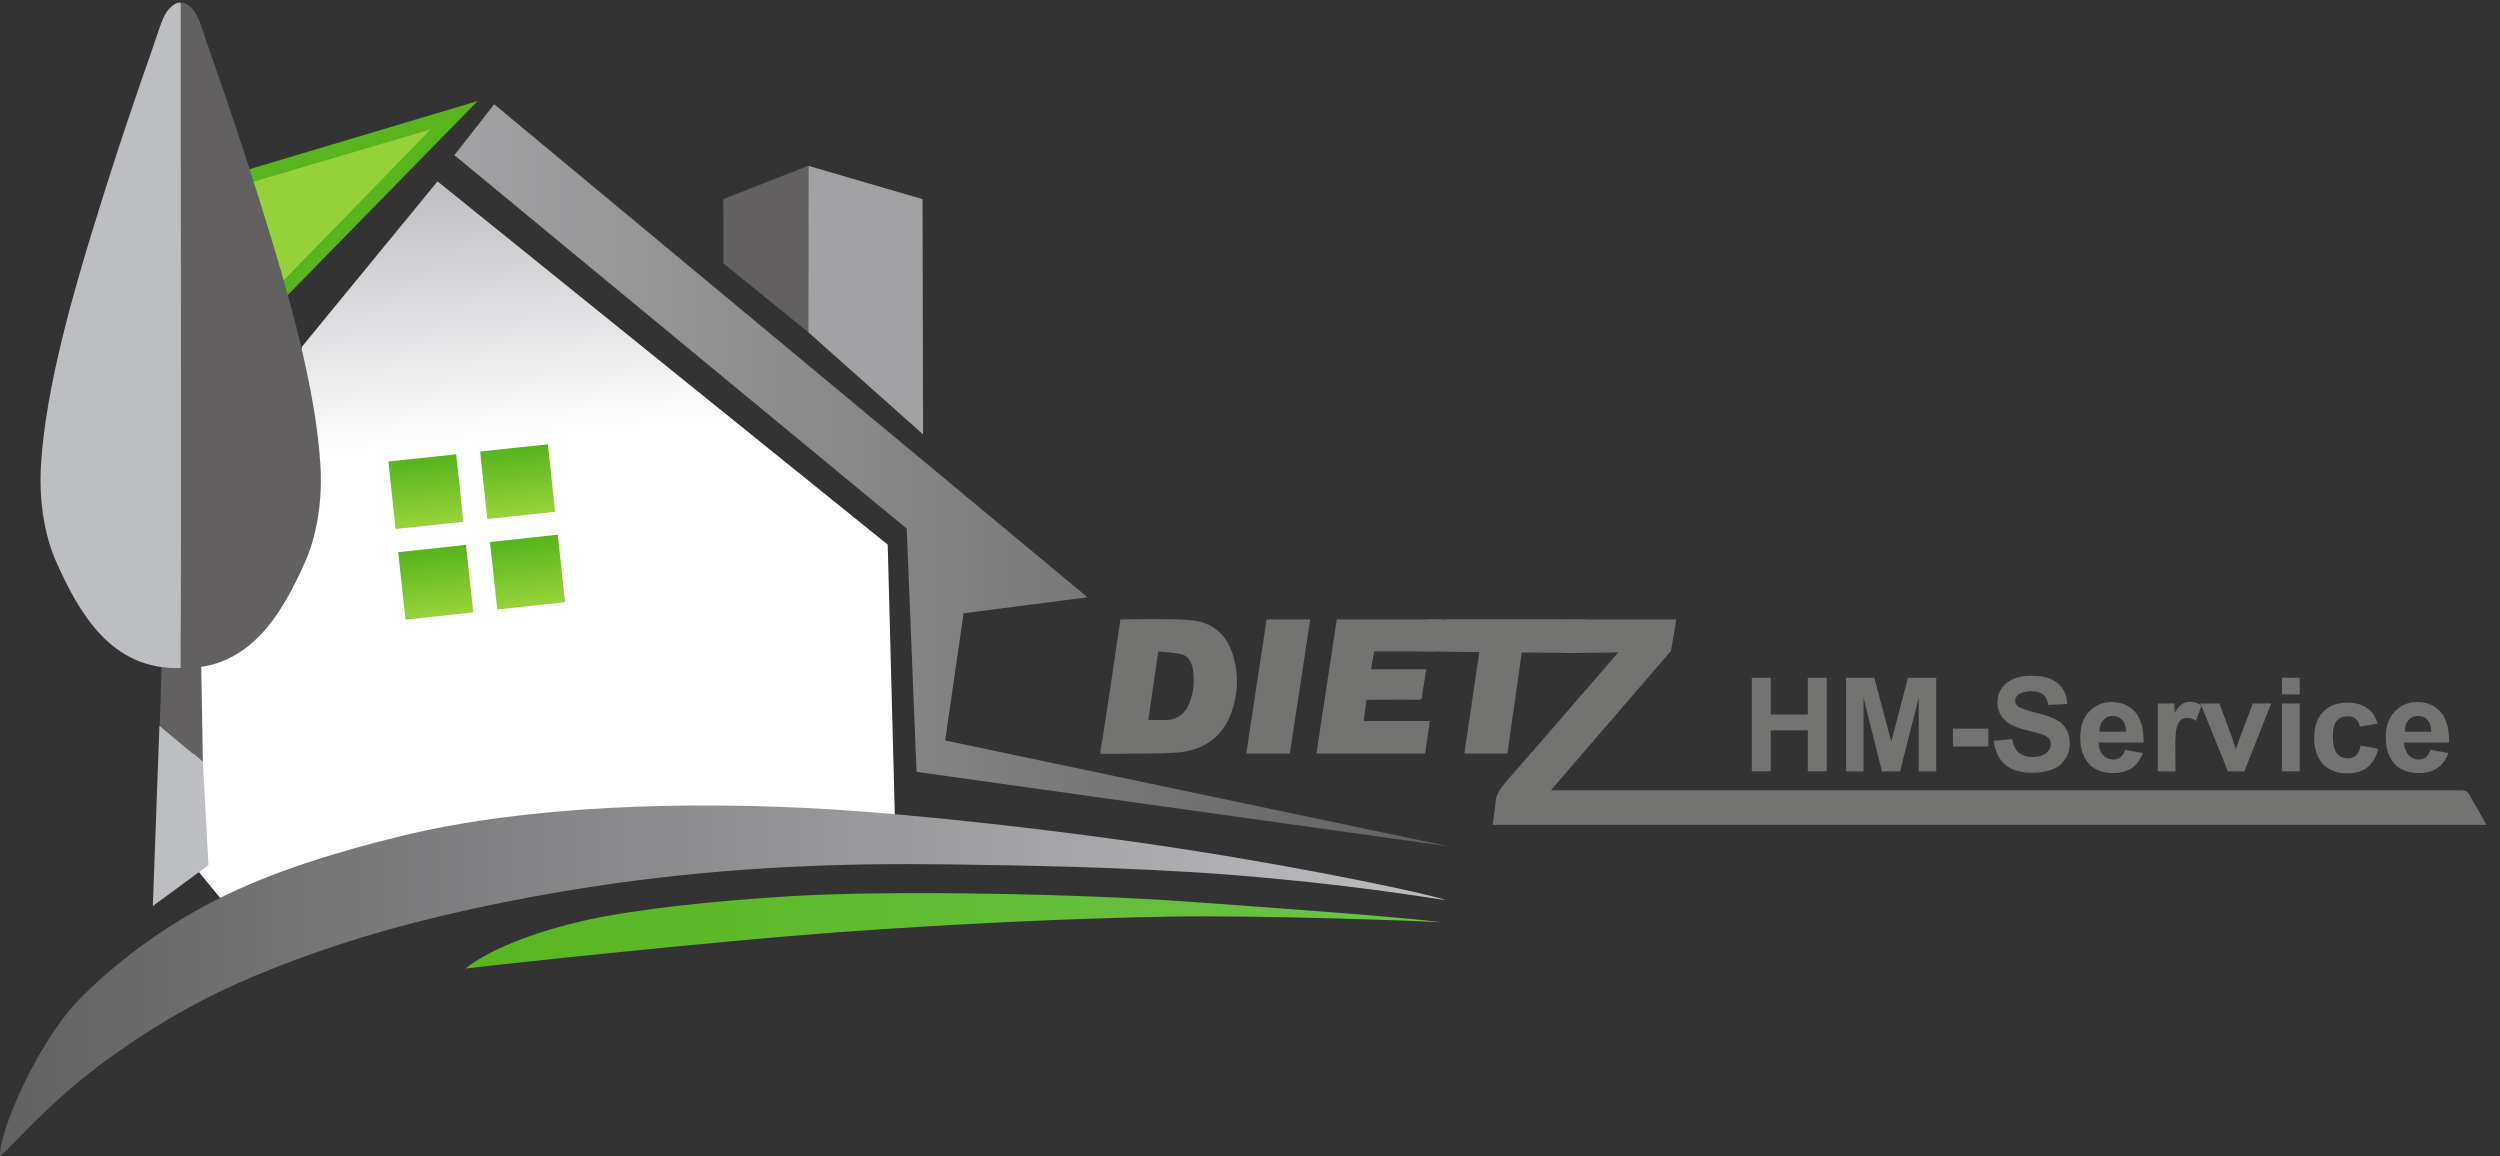 <?xml version="1.0" encoding="UTF-8" standalone="no"?><!DOCTYPE svg PUBLIC "-//W3C//DTD SVG 1.1//EN" "http://www.w3.org/Graphics/SVG/1.1/DTD/svg11.dtd"><svg width="100%" height="100%" viewBox="0 0 4000 1850" version="1.1" xmlns="http://www.w3.org/2000/svg" xmlns:xlink="http://www.w3.org/1999/xlink" xml:space="preserve" xmlns:serif="http://www.serif.com/" style="fill-rule:evenodd;clip-rule:evenodd;stroke-linejoin:round;stroke-miterlimit:2;"><rect x="0" y="0" width="4000" height="1850" fill="#333333" stroke="none"/><path d="M483.804,553.873l216.235,-263.677l720.315,581.232l11.815,449.752l-1069.04,128.823l-52.804,-64.411l-2.649,-368.107l176.13,-463.612Z" style="fill:url(#_Linear1);"/><path d="M729.962,726.868l11.452,107.955l-108.492,11.509l-11.452,-107.955l108.492,-11.509Z" style="fill:url(#_Linear2);"/><path d="M876.688,710.855l11.453,107.955l-108.492,11.509l-11.453,-107.955l108.492,-11.509Z" style="fill:url(#_Linear3);"/><path d="M745.557,871.769l11.699,107.929l-108.465,11.757l-11.7,-107.929l108.466,-11.757Z" style="fill:url(#_Linear4);"/><path d="M892.393,855.49l11.699,107.929l-108.465,11.758l-11.7,-107.929l108.466,-11.758Z" style="fill:url(#_Linear5);"/><path d="M1293.24,531.521l-135.846,-110.191l-0.077,-102.74l135.683,-53.199l0.24,266.13Z" style="fill:#626061;"/><path d="M1293.24,531.521l183.59,163.451l-0.741,-376.325l-182.608,-53.256l-0.241,266.13Z" style="fill:#a2a2a4;"/><path d="M726.993,248.269l63.684,-81.477l949.359,788.86l-198.301,25.558l-29.441,203.559l807.418,169.785l-853.238,-119.582l-15.731,-389.168l-723.75,-597.535Z" style="fill:url(#_Linear6);"/><path d="M764.274,161.633l-314.465,321.278l-116.278,-192.561l430.743,-128.717Z" style="fill:#59b51e;"/><path d="M688.825,207.081l-251.784,258.89l-94.562,-156.598l346.346,-102.292Z" style="fill:#95d239;"/><path d="M324.582,1219.06l-69.008,-58.168l3.542,-107.636l62.022,-35.77l3.444,201.574Z" style="fill:#626061;"/><path d="M255.102,1161.04l69.48,58.023l8.949,165.164l-88.992,65.442l10.563,-288.629Z" style="fill:#bdbec2;"/><path d="M289.257,1068.8c110.896,4.027 162.982,-88.809 199.271,-170.532c15.716,-35.391 27.768,-88.66 24.23,-152.19c-6.997,-125.602 -53.937,-284.238 -83.469,-380.399c-39.14,-127.444 -71.101,-219.802 -94.524,-286.377c-7.739,-21.995 -15.708,-50.362 -23.942,-61.324c-9.289,-12.368 -21.886,-17.23 -21.872,-11.701c0.318,118.368 -1.138,909.561 0.306,1062.52Z" style="fill:#626061;"/><path d="M288.955,1068.8c-110.896,4.027 -162.981,-88.809 -199.271,-170.532c-15.716,-35.391 -27.768,-88.66 -24.229,-152.19c6.996,-125.602 53.936,-284.238 83.469,-380.399c39.139,-127.444 71.1,-219.802 94.524,-286.377c7.738,-21.995 15.707,-50.362 23.941,-61.324c9.29,-12.368 21.887,-17.23 21.872,-11.701c-0.318,118.368 1.138,909.561 -0.306,1062.52Z" style="fill:#bdbec2;"/><path d="M0,1850c21.736,-18.987 69.495,-73.614 130.013,-122.615c69.548,-56.312 147.144,-104.675 218.304,-139.255c71.95,-34.965 172.559,-72.496 269.699,-99.747c124.869,-35.031 258.254,-60.06 368.827,-75.414c184.614,-25.634 356.362,-32.472 534.934,-29.918c100.621,1.44 283.073,3.895 445.703,16.585c194.181,15.151 321.597,37.487 345.305,40.58c-16.416,-7.541 -201.957,-47.898 -416.168,-81.13c-202.678,-31.443 -431.006,-55.802 -566.52,-64.079c-229.934,-14.045 -488.792,-6.415 -689.746,43.052c-93.882,23.111 -201.901,54.626 -295.572,102.282c-93.664,47.652 -172.981,111.444 -220.908,161.816c-64.163,67.436 -125.52,207.606 -123.871,247.843Z" style="fill:url(#_Linear7);"/><path d="M744.475,1549.68c68.388,-8.225 402.5,-43.777 590.366,-57.626c178.659,-13.17 374.602,-22.749 536.828,-25.469c145.521,-2.439 400.987,6.76 436.528,9.153c-67.479,-8.625 -271.031,-23.302 -408.766,-33.188c-172.627,-12.391 -472.342,-18.432 -632.836,-8.73c-112.435,6.797 -242.876,19.39 -329.896,38.7c-67.405,14.957 -147.325,41.961 -192.224,77.16Z" style="fill:url(#_Linear8);"/><g><path d="M1760.91,1198.44c2.263,-11.316 4.526,-23.084 5.884,-34.4c7.242,-47.075 14.484,-94.602 21.274,-141.676c1.358,-10.411 3.168,-20.822 4.526,-31.233c23.538,-0.452 45.717,-0.452 68.349,-0.452c16.747,0.452 33.495,-0 49.79,2.263c34.401,4.979 54.769,27.158 63.37,59.748c8.147,29.875 6.336,60.201 -4.527,89.17c-14.484,38.475 -44.811,58.391 -84.191,62.012c-33.042,2.716 -66.538,1.358 -100.033,2.263l-24.442,-0l-0,-7.695Zm76.496,-46.622c10.863,0 21.274,0.453 31.232,0c17.653,-1.358 28.969,-11.768 34.853,-28.063c6.337,-17.201 8.147,-34.854 4.979,-52.959c-1.811,-11.316 -6.79,-21.274 -18.558,-23.99c-11.769,-2.716 -23.99,-3.168 -36.664,-4.526c-5.432,37.569 -10.863,73.327 -15.842,109.538Z" style="fill:#737371;fill-rule:nonzero;"/><path d="M2498.71,1044.54c2.716,-19.011 4.979,-35.759 7.695,-53.412l175.624,0c-2.716,16.295 -4.979,32.138 -8.148,48.433c-0.452,2.716 -2.715,4.979 -4.526,6.789c-61.106,71.065 -122.665,142.129 -183.771,213.193c-0.906,1.358 -1.811,2.264 -4.074,4.979l1456.14,0c7.243,0 10.864,2.264 14.032,8.148c7.242,13.579 15.39,26.706 22.632,39.832c1.358,2.263 2.263,4.527 4.074,7.242l-1590.12,0c1.358,-10.41 2.716,-20.368 4.074,-30.326c-0,-0.906 0.453,-1.358 0.453,-2.264c-0.453,-14.484 7.242,-24.895 16.295,-35.758c58.843,-66.991 117.233,-134.887 175.623,-202.33c1.358,-1.358 2.264,-2.716 4.527,-5.431c-30.327,0.905 -59.748,0.905 -90.528,0.905Z" style="fill:#737371;fill-rule:nonzero;"/><path d="M2305.44,991.131c-2.716,17.201 -4.979,33.496 -7.695,51.149l-99.128,-0c-1.81,9.505 -3.168,18.558 -4.979,28.516l88.265,-0c-1.358,9.958 -2.716,18.558 -4.074,27.158c-0.905,4.979 -2.263,9.958 -2.263,14.937c-0.453,5.432 -2.263,6.79 -7.695,6.79c-23.99,-0.453 -48.432,-0 -72.422,-0l-9.053,-0c-1.358,11.316 -3.168,22.179 -4.526,33.948l105.917,-0c-2.715,18.105 -4.979,34.853 -7.695,52.053l-173.813,0c10.863,-71.517 21.727,-143.034 32.59,-214.551l166.571,0Z" style="fill:#737371;fill-rule:nonzero;"/><path d="M2411.81,1205.68l-68.801,0c7.695,-52.958 15.843,-108.633 23.99,-162.497c-20.369,-0 -40.285,-1.358 -61.106,-1.358c3.168,-19.011 5.432,-32.59 8.6,-50.696l188.298,0c-3.169,18.106 -5.884,33.496 -9.053,52.507l-58.843,-0c-7.695,53.411 -15.39,108.633 -23.085,162.044Z" style="fill:#737371;fill-rule:nonzero;"/><path d="M2026.61,991.131l69.706,0c-10.863,71.517 -21.727,142.582 -32.59,214.551l-69.706,0c10.863,-71.517 21.726,-142.581 32.59,-214.551Z" style="fill:#737371;fill-rule:nonzero;"/><g><path d="M2802.89,1234.2l0,-149.824l30.327,0l0,58.843l59.296,0l-0,-58.843l30.327,0l-0,149.824l-30.327,-0l-0,-65.633l-59.296,-0l0,65.633l-30.327,-0Z" style="fill:#737371;fill-rule:nonzero;"/><path d="M2953.62,1234.2l0,-149.824l45.264,0l27.158,102.296l26.706,-102.296l45.264,0l0,149.824l-28.064,-0l0,-117.687l-29.874,117.687l-28.969,-0l-29.421,-117.687l-0,117.687l-28.064,-0Z" style="fill:#737371;fill-rule:nonzero;"/><rect x="3124.71" y="1165.85" width="56.58" height="28.516" style="fill:#737371;fill-rule:nonzero;"/><path d="M3189.89,1185.31l29.421,-2.716c1.811,9.958 5.432,17.2 10.864,21.726c5.431,4.527 12.674,6.79 21.726,6.79c9.958,-0 17.201,-2.263 22.18,-6.337c4.979,-4.074 7.242,-9.053 7.242,-14.484c-0,-3.622 -0.905,-6.337 -3.169,-9.053c-2.263,-2.263 -5.884,-4.527 -10.863,-6.337c-3.621,-1.358 -11.769,-3.621 -23.99,-6.337c-16.295,-4.074 -27.611,-9.053 -33.948,-14.937c-9.053,-8.148 -13.579,-18.106 -13.579,-30.327c0,-7.695 2.263,-14.937 6.337,-21.274c4.526,-6.79 10.411,-11.769 18.558,-15.39c8.148,-3.621 18.106,-5.431 29.422,-5.431c19.011,-0 33.042,4.073 42.548,12.221c9.505,8.147 14.484,19.463 14.937,33.043l-30.327,1.357c-1.358,-7.694 -4.074,-13.126 -8.147,-16.747c-4.074,-3.169 -10.864,-4.979 -19.011,-4.979c-8.6,-0 -15.843,1.81 -20.822,5.431c-3.168,2.264 -4.979,5.432 -4.979,9.506c0,3.621 1.358,6.789 4.527,9.053c3.621,3.168 13.126,6.337 27.611,9.958c14.937,3.621 25.8,7.242 32.59,10.863c7.242,3.621 12.674,8.6 16.747,15.39c4.074,6.337 5.885,14.484 5.885,23.99c-0,8.6 -2.264,16.747 -7.243,23.989c-4.979,7.695 -11.316,13.127 -20.368,16.748c-8.6,3.621 -19.464,5.432 -32.59,5.432c-19.011,-0 -33.496,-4.527 -43.454,-13.127c-9.958,-8.6 -15.842,-21.274 -18.105,-38.021Z" style="fill:#737371;fill-rule:nonzero;"/><path d="M3399.92,1199.8l28.517,4.979c-3.622,10.411 -9.506,18.558 -17.201,23.99c-8.147,5.432 -17.653,8.147 -29.874,8.147c-19.011,0 -33.043,-6.337 -42.095,-18.558c-7.243,-9.958 -10.864,-22.179 -10.864,-37.569c0,-18.105 4.527,-32.137 14.032,-42.095c9.506,-9.958 21.274,-15.39 35.759,-15.39c16.295,0 28.968,5.432 38.021,15.842c9.506,10.864 13.579,27.159 13.579,48.885l-71.969,0c-0,8.601 2.716,14.937 6.789,19.917c4.527,4.526 9.958,7.242 16.748,7.242c4.526,-0 8.148,-1.358 11.316,-3.621c3.621,-2.716 5.884,-6.337 7.242,-11.769Zm1.811,-28.969c-0,-8.147 -2.263,-14.484 -6.337,-19.011c-4.074,-4.526 -9.053,-6.337 -14.937,-6.337c-6.337,0 -11.316,2.264 -15.39,6.79c-4.074,4.526 -5.884,10.863 -5.884,18.558l42.548,0Z" style="fill:#737371;fill-rule:nonzero;"/><path d="M3480.94,1234.2l-28.517,-0l0,-108.634l26.706,0l0,15.39c4.526,-7.242 8.6,-12.221 12.221,-14.484c3.621,-2.264 7.695,-3.622 12.222,-3.622c6.337,0 12.673,1.811 19.01,5.432l-9.052,24.895c-4.979,-3.168 -9.506,-4.526 -13.58,-4.526c-4.073,-0 -7.242,0.905 -10.41,3.168c-2.716,2.263 -4.979,6.337 -6.79,12.222c-1.81,5.884 -2.263,18.105 -2.263,36.211l0.453,33.948Z" style="fill:#737371;fill-rule:nonzero;"/><path d="M3564.68,1234.2l-43.906,-108.634l30.327,0l20.368,55.222l5.885,18.558c1.358,-4.526 2.716,-7.694 3.168,-9.505c0.905,-3.169 1.811,-6.337 3.169,-9.053l20.821,-55.222l29.422,0l-43.001,108.634l-26.253,-0Z" style="fill:#737371;fill-rule:nonzero;"/><path d="M3651.13,1111.08l-0,-26.706l28.516,0l0,26.706l-28.516,-0Zm-0,123.118l-0,-108.634l28.516,0l0,108.634l-28.516,-0Z" style="fill:#737371;fill-rule:nonzero;"/><path d="M3804.12,1157.7l-28.516,4.979c-0.906,-5.432 -3.169,-9.958 -6.337,-12.674c-3.169,-2.716 -7.695,-4.074 -13.127,-4.074c-7.242,-0 -12.674,2.263 -17.2,7.242c-4.527,4.979 -6.337,13.127 -6.337,24.895c-0,12.674 2.263,22.18 6.337,27.159c4.074,4.979 9.958,8.147 17.2,8.147c5.432,0 9.958,-1.358 13.579,-4.526c3.621,-3.169 5.885,-8.6 7.242,-15.843l28.064,4.979c-2.716,13.127 -8.6,22.632 -16.748,29.422c-8.147,6.79 -19.463,9.958 -33.495,9.958c-15.842,0 -28.516,-4.979 -38.021,-14.937c-9.506,-9.958 -14.032,-23.99 -14.032,-41.643c-0,-18.105 4.526,-31.685 14.032,-41.643c9.505,-9.958 22.179,-14.937 38.474,-14.937c13.126,0 23.537,2.716 31.685,8.6c8.147,4.527 13.579,13.127 17.2,24.896Z" style="fill:#737371;fill-rule:nonzero;"/><path d="M3888.77,1199.8l28.517,4.979c-3.622,10.411 -9.506,18.558 -17.201,23.99c-8.147,5.432 -17.653,8.147 -29.874,8.147c-19.011,0 -33.043,-6.337 -42.095,-18.558c-7.243,-9.958 -10.864,-22.179 -10.864,-37.569c0,-18.105 4.527,-32.137 14.032,-42.095c9.506,-9.958 21.274,-15.39 35.759,-15.39c16.295,0 28.969,5.432 38.021,15.842c9.506,10.864 13.579,27.159 13.579,48.885l-71.969,0c-0,8.601 2.716,14.937 6.789,19.917c4.527,4.526 9.959,7.242 16.748,7.242c4.527,-0 8.148,-1.358 11.316,-3.621c3.169,-2.716 5.432,-6.337 7.242,-11.769Zm1.358,-28.969c0,-8.147 -2.263,-14.484 -6.337,-19.011c-4.073,-4.526 -9.052,-6.337 -14.937,-6.337c-6.337,0 -11.316,2.264 -15.39,6.79c-4.073,4.526 -5.884,10.863 -5.884,18.558l42.548,0Z" style="fill:#737371;fill-rule:nonzero;"/></g><path d="M2282.8,991.131l254.383,0l-7.242,53.412l-253.93,-2.263l6.789,-51.149Z" style="fill:#737371;fill-rule:nonzero;"/></g><defs><linearGradient id="_Linear1" x1="0" y1="0" x2="1" y2="0" gradientUnits="userSpaceOnUse" gradientTransform="matrix(37.339,420.174,-420.174,37.339,706.319,290.196)"><stop offset="0" style="stop-color:#bdbec2;stop-opacity:1"/><stop offset="1" style="stop-color:#fff;stop-opacity:1"/></linearGradient><linearGradient id="_Linear2" x1="0" y1="0" x2="1" y2="0" gradientUnits="userSpaceOnUse" gradientTransform="matrix(-11.014,-98.275,98.275,-11.014,681.442,836.724)"><stop offset="0" style="stop-color:#95d239;stop-opacity:1"/><stop offset="1" style="stop-color:#59b51e;stop-opacity:1"/></linearGradient><linearGradient id="_Linear3" x1="0" y1="0" x2="1" y2="0" gradientUnits="userSpaceOnUse" gradientTransform="matrix(-11.014,-98.275,98.275,-11.014,828.168,820.711)"><stop offset="0" style="stop-color:#95d239;stop-opacity:1"/><stop offset="1" style="stop-color:#59b51e;stop-opacity:1"/></linearGradient><linearGradient id="_Linear4" x1="0" y1="0" x2="1" y2="0" gradientUnits="userSpaceOnUse" gradientTransform="matrix(-11.239,-98.249,98.249,-11.239,697.288,981.736)"><stop offset="0" style="stop-color:#95d239;stop-opacity:1"/><stop offset="1" style="stop-color:#59b51e;stop-opacity:1"/></linearGradient><linearGradient id="_Linear5" x1="0" y1="0" x2="1" y2="0" gradientUnits="userSpaceOnUse" gradientTransform="matrix(-11.239,-98.249,98.249,-11.239,844.124,965.458)"><stop offset="0" style="stop-color:#95d239;stop-opacity:1"/><stop offset="1" style="stop-color:#59b51e;stop-opacity:1"/></linearGradient><linearGradient id="_Linear6" x1="0" y1="0" x2="1" y2="0" gradientUnits="userSpaceOnUse" gradientTransform="matrix(1592.72,0,0,1592.72,726.993,760.673)"><stop offset="0" style="stop-color:#a2a2a4;stop-opacity:1"/><stop offset="1" style="stop-color:#626061;stop-opacity:1"/></linearGradient><linearGradient id="_Linear7" x1="0" y1="0" x2="1" y2="0" gradientUnits="userSpaceOnUse" gradientTransform="matrix(2312.82,0,0,2312.82,-0.032,1569.37)"><stop offset="0" style="stop-color:#626061;stop-opacity:1"/><stop offset="1" style="stop-color:#bdbec2;stop-opacity:1"/></linearGradient><linearGradient id="_Linear8" x1="0" y1="0" x2="1" y2="0" gradientUnits="userSpaceOnUse" gradientTransform="matrix(1563.72,0,0,120.666,744.475,1489.34)"><stop offset="0" style="stop-color:#59b51e;stop-opacity:1"/><stop offset="1" style="stop-color:#6bc44b;stop-opacity:1"/></linearGradient></defs></svg>